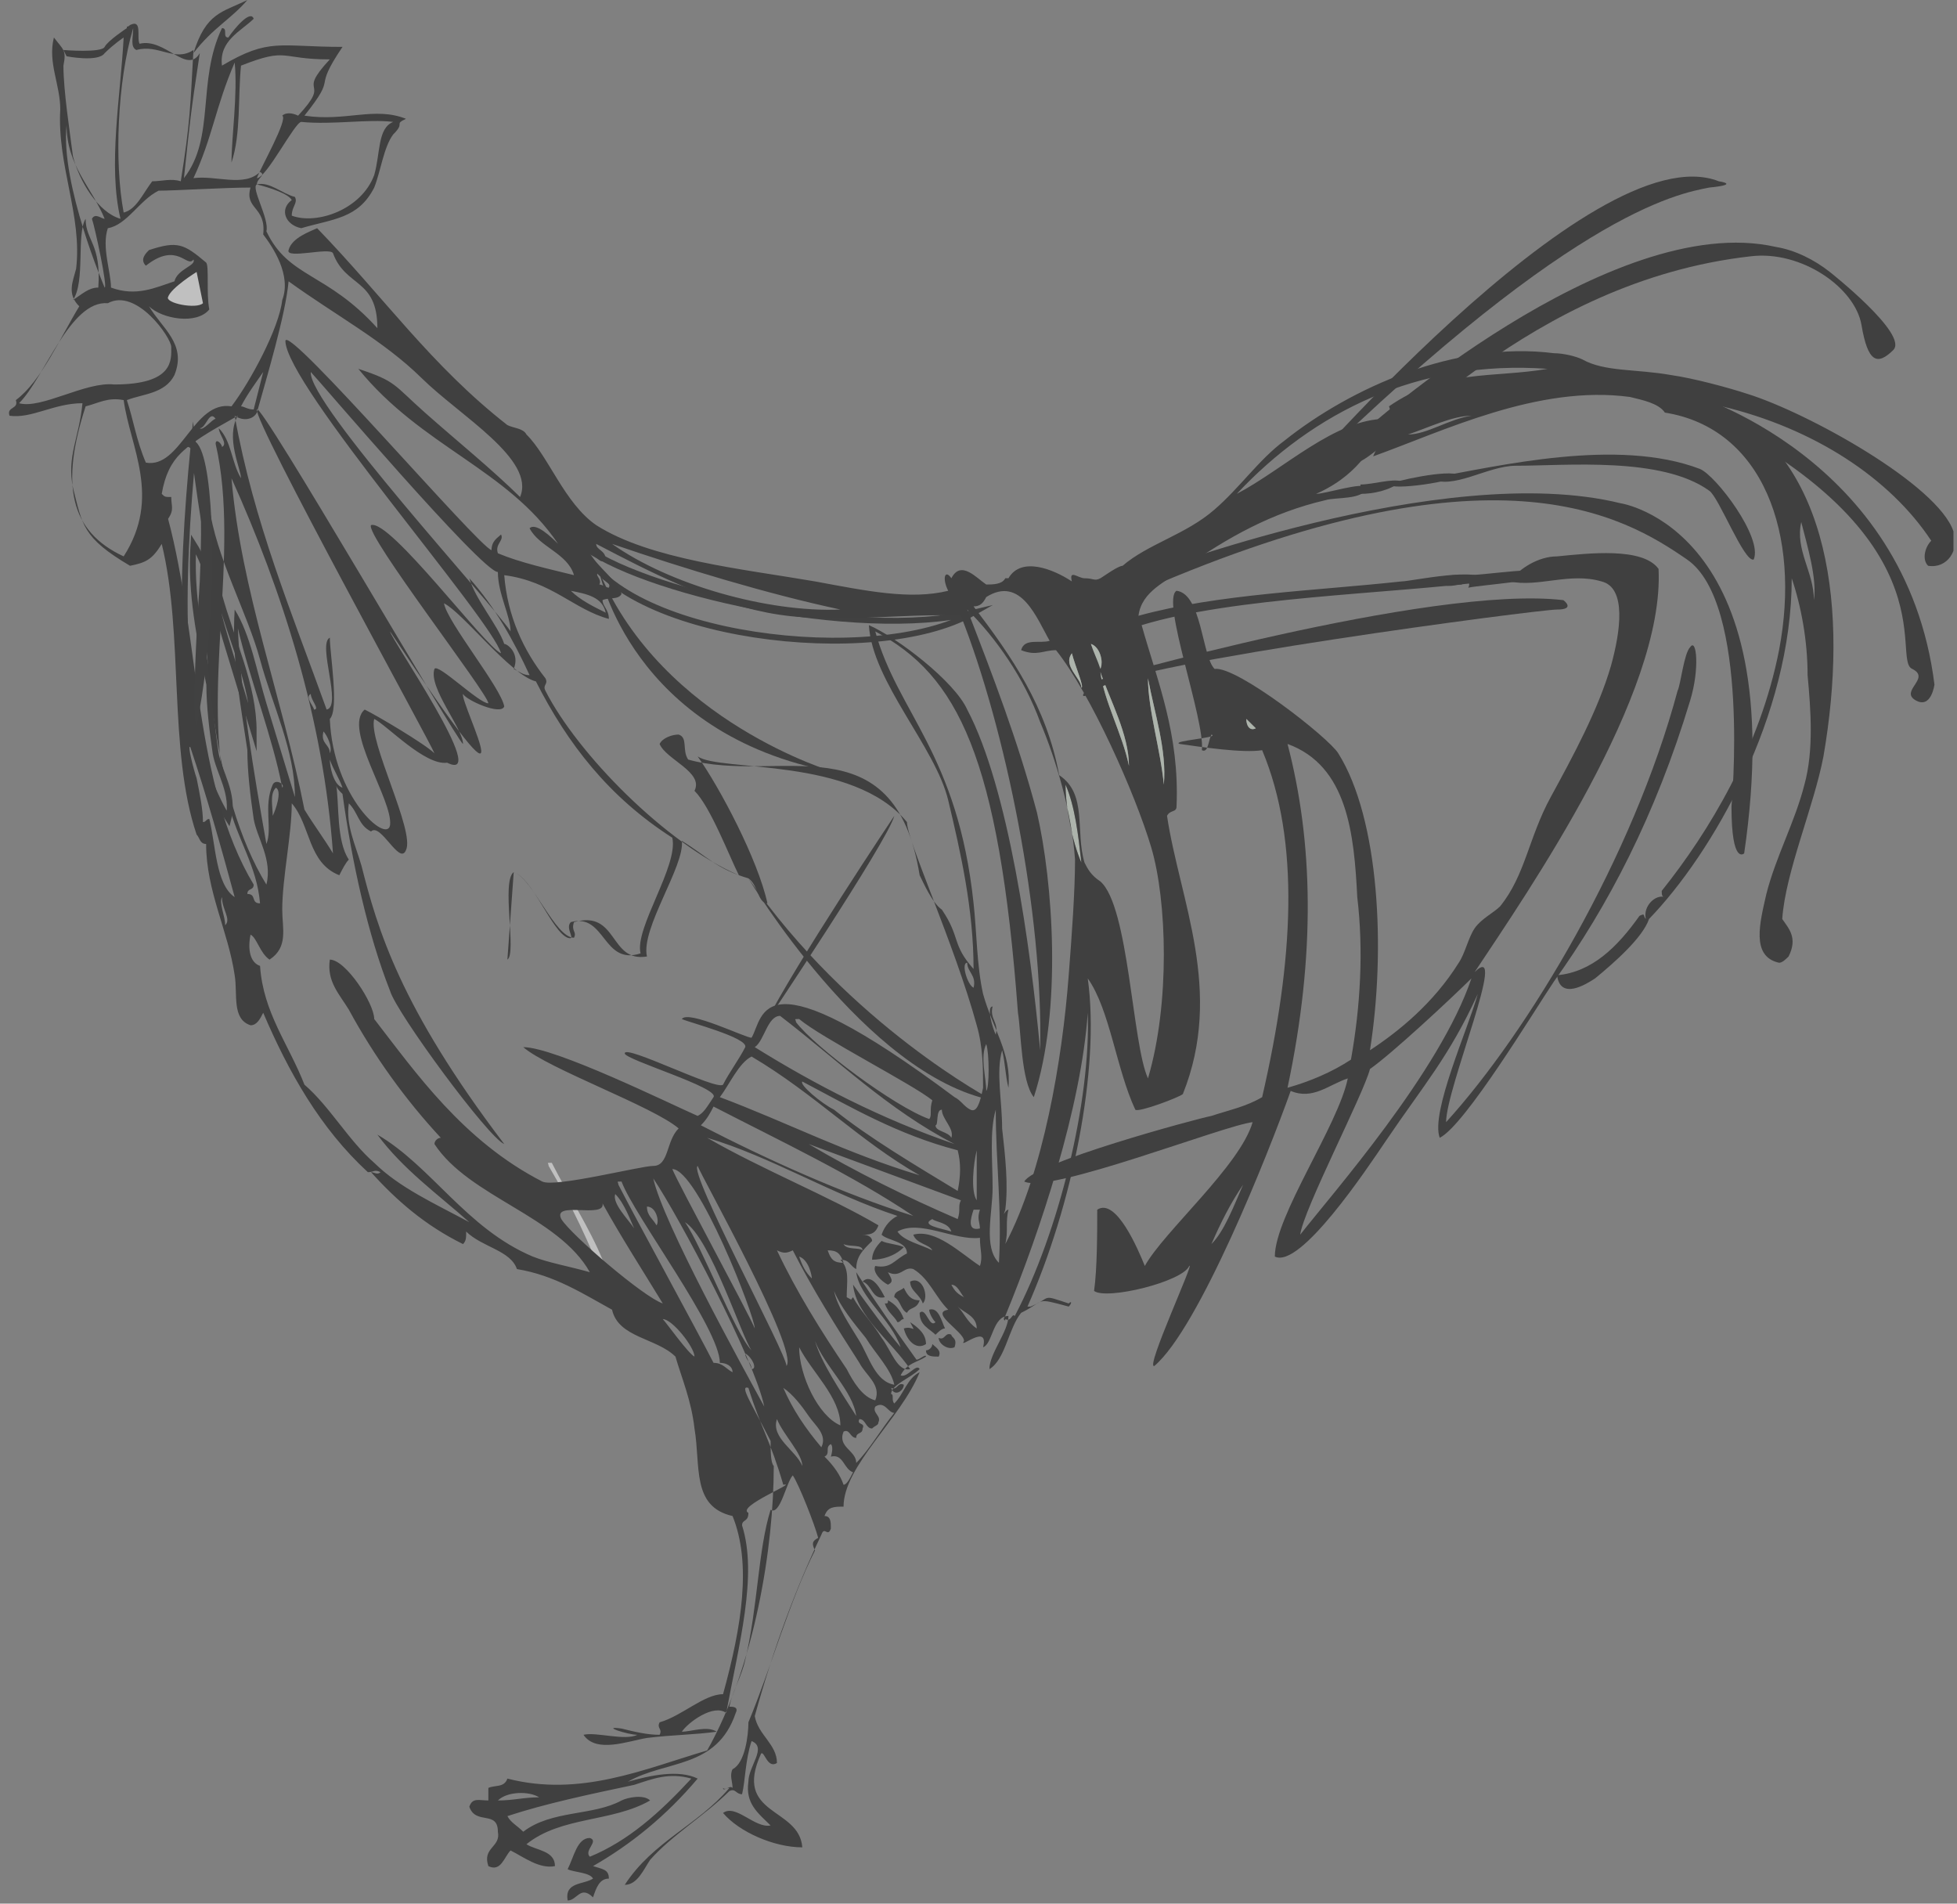 <svg width="73" height="71" viewBox="0 0 73 71" fill="none" xmlns="http://www.w3.org/2000/svg">
<rect x="0" y="0" width="73" height="71" fill="#808080" stroke="none"/>
<g opacity="0.5" clip-path="url(#clip0_508_2105)">
<path fill-rule="evenodd" clip-rule="evenodd" d="M9.227 0C8.28 0.466 7.689 0.466 7.216 1.982C7.926 1.049 8.635 0.7 9.227 0Z" fill="black"/>
<path fill-rule="evenodd" clip-rule="evenodd" d="M53.35 17.837C54.178 18.304 55.479 17.371 56.544 17.371C58.437 17.371 61.986 17.021 63.76 18.304C64.115 18.537 65.061 20.985 65.416 20.869C65.771 20.053 63.996 17.721 63.405 17.488C60.329 16.322 55.953 17.371 53.35 17.837Z" fill="black"/>
<path fill-rule="evenodd" clip-rule="evenodd" d="M51.812 18.071C51.931 18.304 54.297 17.954 54.415 17.721C54.06 17.488 51.931 17.954 51.812 18.071Z" fill="black"/>
<path fill-rule="evenodd" clip-rule="evenodd" d="M52.285 17.954C51.931 17.837 51.221 18.071 50.748 18.071C50.748 18.187 50.748 18.304 50.748 18.42C51.221 18.42 51.812 18.304 52.285 17.954Z" fill="black"/>
<path fill-rule="evenodd" clip-rule="evenodd" d="M63.05 26.115C61.749 30.428 59.974 33.809 57.964 36.608C57.254 37.657 54.651 41.97 53.705 42.437C53.35 41.504 54.77 38.356 55.124 37.074C54.06 39.406 53.114 40.455 51.694 42.553C50.984 43.603 48.5 47.333 47.554 46.867C47.554 45.351 49.92 41.97 50.275 40.222C49.565 40.455 48.973 41.038 48.145 40.688C47.317 43.02 44.715 49.548 43.059 50.947C42.704 51.064 44.596 46.983 44.36 47.217C44.123 47.8 41.284 48.499 40.811 48.149C40.929 47.333 40.929 45.934 40.929 45.118C41.639 44.652 42.467 46.634 42.704 47.217C43.413 45.934 46.252 43.486 46.726 41.854C45.661 41.97 39.155 44.535 38.209 44.069C38.563 43.369 44.596 41.737 45.188 41.621C45.898 41.388 46.489 41.271 47.081 40.921C48.264 35.791 48.5 31.361 47.081 27.98C46.371 28.097 44.833 27.864 44.005 27.747C43.65 27.631 45.543 27.514 45.188 27.397C45.07 27.631 45.07 28.097 44.833 27.98C44.951 26.814 43.295 22.384 43.887 22.034C44.833 22.151 44.833 24.483 45.306 24.949C46.134 24.832 49.565 27.514 49.92 28.097C51.457 30.545 51.694 35.442 51.102 39.172C52.167 38.473 53.468 37.424 54.415 35.908C54.651 35.558 54.77 34.975 55.006 34.626C55.243 34.276 55.716 34.043 55.953 33.809C56.899 32.644 57.017 31.245 57.845 29.729C58.673 28.213 59.62 26.465 60.093 24.832C60.448 23.55 60.684 21.918 59.738 21.685C58.555 21.335 57.372 21.918 56.307 21.685C56.662 21.218 57.372 20.752 58.082 20.752C59.265 20.635 61.276 20.402 61.867 21.218C62.104 25.882 57.017 33.227 55.006 36.258C56.307 34.975 53.942 40.571 53.942 41.854C57.017 38.473 60.921 31.944 62.577 25.765C62.695 25.532 62.813 24.366 63.05 24.133C63.287 23.783 63.405 24.949 63.05 26.115ZM46.489 26.814C46.489 27.048 46.607 27.281 46.844 27.164C46.726 27.048 46.607 26.931 46.489 26.814ZM48.027 27.747C48.973 31.361 49.092 35.558 48.027 40.571C48.855 40.338 49.683 39.989 50.393 39.522C50.748 37.54 50.866 35.442 50.629 33.46C50.511 31.128 50.275 28.563 48.027 27.747ZM54.888 36.491C54.06 37.307 51.931 39.289 51.102 39.872C50.866 40.805 48.618 45.118 48.5 46.051C49.683 44.535 53.705 39.989 54.888 36.491ZM46.371 44.185C45.898 44.885 45.543 45.584 45.188 46.401C45.661 45.934 46.016 45.002 46.371 44.185Z" fill="black"/>
<path fill-rule="evenodd" clip-rule="evenodd" d="M57.964 21.335C57.609 21.102 55.361 21.452 54.77 21.452C54.651 21.685 54.888 21.685 54.77 21.918C55.361 21.801 57.49 21.685 57.964 21.335Z" fill="black"/>
<path fill-rule="evenodd" clip-rule="evenodd" d="M54.533 21.451C54.178 21.451 53.942 21.451 53.705 21.568C53.705 21.685 53.823 21.685 53.823 21.801C54.06 21.918 54.297 21.801 54.533 21.801C54.533 21.801 54.533 21.685 54.533 21.451Z" fill="black"/>
<path fill-rule="evenodd" clip-rule="evenodd" d="M67.9 25.765C67.545 25.765 67.9 26.232 67.782 26.465C67.9 26.348 67.9 25.998 67.9 25.765Z" fill="white"/>
<path fill-rule="evenodd" clip-rule="evenodd" d="M42.586 21.685C42.467 21.801 42.112 21.918 42.112 22.151C42.349 22.035 42.586 21.918 42.586 21.685Z" fill="#D9E8D7"/>
<path d="M21.648 20.286C23.067 23.783 32.649 24.949 36.316 22.851C31.939 23.9 23.777 22.035 21.648 20.286Z" stroke="#010202" stroke-width="0.219" stroke-miterlimit="10"/>
<path fill-rule="evenodd" clip-rule="evenodd" d="M46.489 26.814C46.489 27.048 46.607 27.281 46.844 27.164C46.726 27.048 46.607 26.931 46.489 26.814Z" fill="#D9E8D7"/>
<path d="M7.216 16.672C6.743 21.568 6.506 27.397 8.517 30.545C8.754 29.613 8.162 28.796 8.044 28.097C7.926 27.281 7.807 26.348 7.807 25.532C7.452 23.783 7.098 22.151 7.216 20.286C7.807 21.218 8.044 22.617 8.399 23.783C8.754 24.949 9.109 26.115 9.463 27.281C9.463 25.532 8.635 23.9 8.162 22.151C7.689 20.286 7.452 18.42 7.216 16.672Z" stroke="#010202" stroke-width="0.219" stroke-miterlimit="10"/>
<path fill-rule="evenodd" clip-rule="evenodd" d="M39.746 29.263C39.746 30.079 39.983 31.361 40.338 32.177C40.22 31.128 40.101 30.079 39.746 29.263Z" fill="#D9E8D7"/>
<path fill-rule="evenodd" clip-rule="evenodd" d="M33.714 46.517C33.477 46.401 33.122 46.401 32.885 46.284C32.649 46.517 32.531 46.75 32.531 46.984C32.885 46.984 33.359 46.867 33.714 46.517Z" fill="black"/>
<path fill-rule="evenodd" clip-rule="evenodd" d="M20.583 43.369C20.346 43.369 20.465 43.369 20.465 43.486C21.293 44.885 22.003 46.401 22.594 47.916C22.712 48.033 23.067 47.916 23.067 48.149C23.067 47.683 22.712 47.333 22.476 46.984C22.003 45.818 21.174 44.535 20.583 43.369Z" fill="white"/>
<path fill-rule="evenodd" clip-rule="evenodd" d="M33.95 47.8C33.95 48.149 34.305 48.266 34.423 48.616C34.66 48.383 34.423 47.566 33.95 47.8Z" fill="black"/>
<path fill-rule="evenodd" clip-rule="evenodd" d="M33.004 48.383C32.885 48.15 32.531 47.45 32.176 47.8C32.531 47.916 32.531 48.499 33.004 48.383Z" fill="black"/>
<path fill-rule="evenodd" clip-rule="evenodd" d="M33.714 48.033C33.595 48.149 33.359 48.149 33.359 48.383C33.595 48.499 33.595 48.849 33.832 48.965C33.95 48.732 34.187 48.849 34.305 48.499C33.95 48.499 33.832 48.266 33.714 48.033Z" fill="black"/>
<path fill-rule="evenodd" clip-rule="evenodd" d="M34.896 49.315C34.66 49.548 34.541 48.732 34.305 48.965C34.305 49.432 34.66 49.548 34.896 49.782C35.015 49.665 35.133 49.548 35.251 49.548C35.133 49.315 35.015 48.732 34.66 48.849C34.66 48.965 34.778 49.199 34.896 49.315Z" fill="black"/>
<path fill-rule="evenodd" clip-rule="evenodd" d="M33.122 48.499C33.122 48.616 33.122 48.616 33.004 48.616C33.122 48.965 33.359 49.082 33.477 49.315C33.595 49.315 33.595 49.199 33.714 49.199C33.595 48.849 33.359 48.616 33.122 48.499Z" fill="black"/>
<path fill-rule="evenodd" clip-rule="evenodd" d="M33.714 49.548C33.832 50.015 34.187 50.365 34.541 50.131C34.541 49.782 34.305 49.548 33.95 49.315C34.187 49.782 34.068 49.432 33.714 49.548Z" fill="black"/>
<path fill-rule="evenodd" clip-rule="evenodd" d="M35.488 49.782C35.251 49.665 35.251 50.015 35.015 49.898C35.015 50.131 35.37 50.364 35.606 50.248C35.724 49.898 35.488 49.898 35.488 49.782Z" fill="black"/>
<path fill-rule="evenodd" clip-rule="evenodd" d="M34.778 50.131C34.778 50.248 34.66 50.365 34.541 50.365C34.541 50.598 34.778 50.598 35.015 50.598C35.133 50.365 34.896 50.248 34.778 50.131Z" fill="black"/>
<path fill-rule="evenodd" clip-rule="evenodd" d="M3.904 1.982C3.667 2.332 2.484 2.099 2.484 2.099L2.366 1.865C2.366 1.865 3.785 1.982 3.904 1.749C4.022 1.516 4.732 1.049 4.732 1.049C4.732 0.933 4.732 1.049 4.85 0.933C5.323 0.7 5.087 1.399 5.205 1.632C6.151 1.399 6.979 2.798 7.452 1.982C7.098 4.314 7.098 4.43 6.861 6.645C8.044 5.13 7.334 3.031 8.28 1.049C8.517 1.049 8.28 1.399 8.517 1.399C8.754 1.049 9.345 0.35 9.463 0.7C8.99 1.166 8.162 1.516 8.28 2.448C10.055 1.399 10.41 1.749 12.776 1.749C11.593 3.498 12.657 2.681 11.356 4.314C12.894 4.547 13.959 3.964 15.142 4.43C14.668 4.663 15.142 4.547 14.668 5.013C14.313 5.479 14.195 6.412 13.959 6.995C13.367 8.161 12.421 8.161 11.238 8.511C10.646 8.394 10.41 7.811 10.883 7.461C10.765 7.228 10.055 6.995 9.582 6.878C9.345 6.995 10.055 8.161 9.937 8.627C10.765 10.376 12.184 10.143 14.077 12.241C14.077 10.376 12.894 10.726 12.421 9.443C12.303 9.21 10.646 9.677 10.765 9.327C10.883 8.86 11.593 8.627 11.829 8.511C14.313 11.075 16.088 13.64 18.927 15.855C19.163 15.972 19.518 15.972 19.637 16.205C20.465 17.021 21.056 18.77 22.239 19.586C24.25 20.869 27.68 21.218 30.401 21.685C32.294 22.035 33.95 22.384 35.37 22.035C35.133 21.568 35.251 21.218 35.488 21.568C35.843 20.869 36.434 21.568 36.789 21.801C37.026 21.801 37.381 21.801 37.499 21.568H37.617C38.09 20.752 39.273 21.218 39.983 21.685C39.865 21.218 40.22 21.568 40.456 21.568C40.811 21.568 40.811 21.685 41.048 21.568L41.403 21.335C41.403 21.335 41.757 21.102 41.876 21.102C42.822 20.286 44.242 19.936 45.306 19.003C46.252 18.187 46.962 17.138 47.909 16.438C50.393 14.457 54.296 12.708 57.964 13.174C58.318 13.174 58.792 13.291 59.028 13.407C59.856 13.874 61.039 13.757 62.34 13.99C63.168 14.107 64.47 14.457 65.179 14.69C67.427 15.389 72.277 18.071 72.868 19.819C73.105 20.519 72.632 21.218 71.922 21.102C71.686 20.869 71.804 20.402 72.04 20.169C70.503 17.837 67.663 15.972 64.233 15.156C68.255 17.255 68.965 22.734 68.018 28.213C67.663 30.079 66.599 32.527 66.481 34.276C66.717 34.626 67.072 34.975 66.717 35.675C66.599 35.791 66.481 35.908 66.362 35.908C65.298 35.675 65.653 34.392 65.889 33.343C66.244 31.944 66.954 30.662 67.309 29.263C67.663 27.98 67.545 26.465 67.427 25.182C67.427 23.9 67.19 22.617 66.835 21.568C66.835 26.698 63.878 31.828 61.512 34.276C61.276 34.975 60.211 35.908 59.501 36.491C59.146 36.724 58.2 37.307 58.082 36.374C59.383 36.258 60.329 35.325 61.157 34.159C61.394 34.043 61.276 34.159 61.394 34.276C61.276 33.809 61.749 33.343 62.104 33.46C61.986 33.46 61.986 33.343 61.986 33.227C63.76 31.012 65.653 27.864 66.362 24.25C67.19 19.936 65.771 15.972 62.104 15.389C61.867 15.039 61.276 14.923 60.803 14.806C57.372 14.34 53.823 16.089 51.221 17.021C51.457 16.438 52.049 15.739 51.812 15.156C53.823 13.757 55.716 14.107 57.727 13.757C52.877 13.407 48.973 15.389 46.134 18.42C47.909 17.488 49.801 15.622 51.694 15.622C51.102 17.138 50.156 17.954 49.092 18.42C49.446 18.42 50.866 17.954 50.984 18.187C50.866 18.654 49.801 18.537 49.446 18.654C47.435 19.12 45.779 20.053 44.123 21.218C43.532 21.685 42.585 22.035 42.467 22.967C45.425 22.151 49.092 22.035 52.285 21.685C52.64 21.685 55.243 21.102 55.479 21.685C51.812 22.151 46.016 22.268 42.585 23.317C43.177 25.415 44.005 27.397 43.887 30.079C43.887 30.312 43.65 30.195 43.532 30.429C44.005 33.576 45.661 36.957 44.123 40.805C44.005 40.921 42.467 41.504 42.349 41.388C41.639 39.872 41.403 37.657 40.575 36.491C41.048 39.872 39.983 45.002 38.327 48.732C38.445 48.732 38.445 48.732 38.445 48.732C39.273 48.383 38.8 48.266 39.865 48.616C39.983 48.499 39.983 48.616 39.865 48.732C38.563 48.383 39.037 48.499 38.09 48.965C37.617 49.548 37.499 50.714 36.907 51.064C36.907 50.481 37.617 49.665 37.617 49.082C37.026 49.082 37.026 50.131 36.671 50.248C36.907 49.315 35.724 50.364 35.961 50.015C35.961 49.665 34.66 48.965 35.37 48.849C34.896 48.383 34.66 47.683 34.068 47.333C33.714 47.217 33.595 47.683 33.122 47.45C33.24 47.683 33.359 47.8 33.122 47.916C32.885 47.8 32.531 47.45 32.649 47.217C33.24 47.333 33.359 46.984 33.832 46.75C33.832 46.284 33.122 46.284 32.885 46.051C33.004 45.701 33.24 45.468 33.477 45.351C30.993 44.535 28.745 43.136 26.379 42.437C28.39 43.603 30.993 44.652 32.767 45.701C32.649 46.051 32.412 46.051 32.176 46.051C32.412 46.051 32.531 46.167 32.531 46.284C32.176 46.634 31.939 46.867 31.939 47.333C31.703 47.217 31.703 46.984 31.348 46.984C31.703 47.333 31.584 47.8 31.584 48.383C31.821 48.499 31.703 48.499 31.821 48.383C32.057 48.849 32.531 49.315 32.885 49.898C33.24 50.364 33.477 51.181 33.95 51.064C33.24 50.015 31.939 49.082 31.821 47.916C32.412 48.732 33.004 49.548 33.595 50.248C33.24 49.199 32.057 48.383 31.939 47.45C32.767 48.732 33.359 49.548 34.187 50.714C34.305 50.714 34.541 50.481 34.541 50.598C34.187 50.831 33.832 50.831 33.595 51.297C33.832 51.414 34.187 50.831 34.305 51.064C33.95 51.414 33.24 51.647 33.24 51.997C33.359 51.997 33.24 52.23 33.359 52.346C33.714 51.997 33.832 51.414 34.305 51.181C33.595 52.929 31.466 54.678 31.466 56.194C31.111 56.194 30.874 56.194 30.756 56.544C30.993 56.544 30.993 56.777 30.993 57.01C30.874 57.36 30.756 56.893 30.638 57.243C29.692 59.225 28.863 61.44 28.154 64.005C28.272 64.704 28.982 65.054 28.982 65.754C28.627 65.987 28.509 65.287 28.39 65.404C27.326 67.736 29.81 67.386 29.928 68.901C28.863 68.901 27.562 68.319 26.971 67.619C27.444 67.269 28.154 68.202 28.745 68.085C28.272 67.619 27.799 67.269 27.917 66.453C27.917 65.87 28.627 65.171 28.035 64.938C27.799 65.637 27.799 66.453 27.68 66.92C27.444 66.92 27.444 66.686 27.207 66.803C26.261 67.736 25.078 68.435 24.25 69.368C24.014 69.718 23.777 70.3 23.304 70.3C24.368 68.668 26.024 68.085 27.207 66.686C27.089 66.686 26.971 66.803 26.971 66.686C27.089 66.803 27.207 66.57 27.326 66.686C27.326 66.453 27.207 66.22 27.326 65.987C27.799 65.754 27.917 64.704 27.917 64.238C28.745 62.256 29.455 59.691 30.401 57.826C30.283 57.593 30.283 57.476 30.52 57.36C30.401 56.893 29.81 55.378 29.573 55.028C29.337 55.261 29.1 56.544 28.745 56.31C28.272 57.826 28.272 59.925 27.799 61.906C27.68 62.489 27.326 63.072 27.207 63.655C27.326 63.655 27.562 63.655 27.444 63.888C26.734 65.987 24.841 65.637 23.422 66.453C24.25 66.22 25.315 65.987 26.024 66.337C24.841 67.736 23.54 68.785 22.121 69.601C22.476 69.718 22.712 69.718 22.712 70.067C22.357 70.067 22.239 70.417 22.121 70.767C21.648 70.3 21.529 70.883 21.174 70.883C21.056 70.184 21.766 70.3 22.121 70.067C22.003 69.834 21.411 69.834 21.174 69.718C21.411 69.251 21.529 68.552 22.003 68.552C22.357 68.668 21.766 69.018 22.003 69.251C23.422 68.668 24.605 67.619 25.788 66.337C24.96 66.103 24.368 66.337 23.659 66.57C22.003 66.92 20.346 67.269 18.927 67.736C19.045 67.969 19.282 68.085 19.518 68.319C20.583 67.502 22.121 67.736 23.185 67.153C23.422 67.036 24.014 66.92 24.25 67.153C22.831 67.969 20.938 67.736 19.637 68.785C19.991 69.018 20.701 69.018 20.701 69.601C20.11 69.718 19.518 69.251 19.045 69.018C18.809 69.251 18.69 69.834 18.217 69.601C17.98 68.901 18.69 68.901 18.572 68.319C18.572 67.502 17.744 68.085 17.507 67.386C17.626 67.036 17.862 67.153 18.217 67.153C18.217 67.036 18.217 66.92 18.217 66.686C18.454 66.57 18.809 66.686 18.927 66.337C21.648 67.036 24.014 65.987 26.379 65.287C28.154 62.14 28.863 57.709 28.863 54.678C28.745 54.562 28.745 54.095 28.745 53.745C28.035 52.346 27.562 51.647 27.917 51.764C28.39 53.279 28.745 53.745 29.218 55.378C29.81 55.261 27.444 56.194 27.917 56.427C27.917 56.777 27.68 56.66 27.68 56.893C28.272 58.759 27.562 61.324 27.089 63.888C26.616 63.539 25.67 64.238 25.433 64.588C25.788 64.588 26.379 64.355 26.734 64.588C25.906 64.704 25.078 64.704 24.132 64.821C23.422 64.938 22.239 65.404 21.766 64.704C22.239 64.588 23.304 64.938 23.777 64.704C23.422 64.704 22.357 64.355 23.185 64.471C23.659 64.588 24.132 64.704 24.605 64.704C24.723 64.471 24.487 64.471 24.605 64.238C25.433 64.005 26.261 63.189 26.971 63.189C27.68 60.624 28.035 58.292 27.326 56.544C25.788 56.194 26.143 54.678 25.906 53.279C25.788 52.23 25.433 51.414 25.196 50.598C24.487 49.898 23.067 49.898 22.831 48.849C21.766 48.266 20.701 47.566 19.282 47.333C19.045 46.634 17.98 46.517 17.389 45.934C17.389 46.167 17.389 46.284 17.271 46.401C15.851 45.701 14.787 44.769 13.84 43.719C13.959 43.719 14.077 43.836 14.195 43.719C13.959 43.603 13.959 43.719 13.722 43.719C11.948 42.087 10.765 39.989 9.818 37.773C9.7 38.007 9.582 38.24 9.345 38.24C8.635 38.007 8.872 37.074 8.754 36.374C8.517 34.742 7.689 33.227 7.689 31.478C7.452 31.478 7.452 31.245 7.334 31.128C6.27 27.98 6.861 23.667 6.033 20.286C5.678 20.869 5.441 20.985 4.85 21.102C3.076 20.053 3.076 19.586 2.721 18.187C2.484 17.021 2.957 16.322 3.076 15.039C2.011 15.039 1.183 15.622 0.355 15.506C0.237 15.156 0.71 15.273 0.591 14.923C1.538 14.223 2.248 12.591 2.957 11.425C2.484 10.959 2.721 10.493 2.839 10.026C3.076 8.044 2.129 6.179 2.248 4.08C2.248 3.148 1.774 2.332 2.011 1.399C2.366 1.865 2.484 1.865 2.366 2.448C2.366 3.381 2.602 4.897 2.721 5.829C2.957 6.762 3.667 7.928 4.495 8.161C4.022 6.179 4.495 3.614 4.613 1.399C4.613 1.399 4.259 1.632 3.904 1.982ZM40.575 37.773C40.338 41.271 38.8 45.934 37.499 49.082C37.381 49.199 37.499 49.315 37.499 49.199C37.735 49.315 37.735 48.965 37.854 49.082C39.51 45.934 40.693 41.038 40.575 37.773ZM14.668 4.547C13.722 4.43 12.421 4.663 11.238 4.547C11.001 4.547 9.937 6.645 9.582 6.645C9.7 6.296 10.765 4.43 10.528 4.314C10.646 4.197 10.883 4.197 11.12 4.314C12.421 2.915 11.001 3.614 12.303 2.215C10.41 2.215 10.765 1.749 8.99 2.448C8.872 3.614 8.99 5.013 8.635 6.062C8.635 5.13 8.872 3.498 8.754 2.332C8.044 3.964 7.926 5.13 7.216 6.645C8.044 6.529 9.109 6.995 9.7 6.412C9.937 6.529 9.582 6.645 9.582 6.878C10.055 6.762 10.528 7.228 11.001 7.345C11.12 7.578 10.883 7.695 10.883 8.044C11.829 8.394 13.485 7.811 13.959 6.529C14.195 5.713 14.077 4.78 14.668 4.547ZM7.216 1.865C6.506 2.332 5.915 1.632 5.087 1.865C4.85 1.749 4.968 1.399 4.968 1.049C4.377 3.031 4.259 6.062 4.613 7.928C5.087 7.811 5.323 7.228 5.678 6.762C6.033 6.762 6.388 6.645 6.743 6.762C7.098 4.547 7.098 3.964 7.216 1.865ZM54.888 15.506C54.178 15.506 53.232 15.972 52.522 16.205C53.232 16.205 54.06 15.622 54.888 15.506ZM67.19 19.47C66.954 20.519 67.663 21.335 67.663 22.384C67.782 21.568 67.427 20.402 67.19 19.47ZM4.14 10.726C5.087 11.075 5.796 10.726 6.506 10.493C6.624 10.026 7.334 9.91 7.216 9.677C6.979 10.026 6.624 8.977 5.441 9.91C5.205 9.677 5.441 9.443 5.56 9.327C6.624 8.977 6.861 9.094 7.689 9.793C7.807 9.91 7.689 10.959 7.807 11.542C7.334 12.125 6.033 11.892 5.56 11.425C6.033 12.241 6.979 12.824 6.506 13.99C6.151 14.69 5.323 14.69 4.732 14.923C4.968 15.622 5.087 16.438 5.441 17.255C6.743 17.488 7.216 14.923 8.635 15.156C9.345 14.223 10.41 12.241 10.528 11.192C10.883 10.259 10.173 9.21 9.818 8.744C9.937 7.695 9.109 7.811 9.345 6.995C8.399 6.995 6.506 7.112 5.915 7.112C5.205 7.461 4.732 8.394 4.022 8.511C3.785 9.21 4.14 10.143 4.14 10.726ZM3.43 8.161C3.549 7.928 3.785 8.161 3.904 8.161C3.43 6.995 2.484 6.179 2.484 4.663C2.248 6.878 3.904 10.726 3.904 10.726C4.022 10.726 3.549 8.511 3.43 8.161ZM3.194 8.161C2.839 8.744 3.194 10.493 2.721 11.192C3.076 10.959 3.312 10.726 3.667 10.726C3.785 9.094 3.194 8.977 3.194 8.161ZM13.367 13.757C14.787 14.223 14.668 14.34 15.851 15.389C17.034 16.438 18.335 17.488 19.4 18.537C19.991 17.138 17.152 15.506 15.733 14.107C14.313 12.708 12.539 11.775 10.765 10.493C10.646 11.775 9.937 14.107 9.582 15.389C9.463 15.622 9.109 15.739 8.754 15.506C9.463 19.47 10.883 22.851 12.184 26.465C12.776 26.348 11.829 24.016 12.303 23.783C12.303 24.366 12.657 26.465 12.303 26.814C12.421 29.729 14.432 31.478 14.55 30.778C14.668 29.846 12.776 27.164 13.604 26.465C14.077 26.698 15.851 27.747 16.206 28.097C16.088 27.747 9.463 15.739 9.582 15.273C9.7 14.923 17.034 27.631 17.271 27.747C17.271 27.164 15.97 25.649 16.206 24.949C16.324 24.716 17.862 26.232 18.217 26.232C18.217 25.882 13.604 19.936 13.84 19.586C14.55 19.353 18.099 24.133 18.69 24.366C18.335 23.084 10.646 14.34 10.646 12.708C10.765 12.125 17.862 20.402 18.335 20.519C18.335 20.169 18.572 20.053 18.69 19.936C18.809 20.169 18.454 20.286 18.572 20.636C19.4 20.985 20.465 21.218 21.411 21.452C21.174 20.636 20.11 20.402 19.755 19.703C19.991 19.47 20.583 20.052 20.82 20.286C18.927 17.488 15.733 16.672 13.367 13.757ZM4.022 11.309C2.602 11.192 1.656 14.107 0.71 15.039C1.538 15.273 3.194 14.223 4.259 14.34C6.506 14.34 6.388 13.407 6.388 12.941C6.388 12.591 5.087 10.726 4.022 11.309ZM42.585 21.685C42.467 21.801 42.112 21.918 42.112 22.151C42.349 22.035 42.585 21.918 42.585 21.685ZM9.818 13.874C9.582 14.223 9.227 14.69 8.99 15.156C9.109 15.156 9.227 15.273 9.463 15.273C9.582 14.806 9.7 14.34 9.818 13.874ZM36.316 22.617C37.735 24.483 39.037 26.348 39.51 28.913C40.575 29.613 40.101 31.012 40.456 32.177C40.575 32.41 40.693 32.644 41.048 32.877C42.112 33.809 42.231 38.939 42.822 40.222C43.65 37.424 43.532 33.576 42.94 31.594C42.349 29.613 40.693 25.882 39.392 24.25C38.918 24.25 38.682 24.483 38.09 24.25C38.209 23.783 38.8 24.016 39.155 23.9C38.682 23.084 38.09 21.452 36.789 22.268C36.671 22.501 36.553 22.617 36.316 22.617ZM8.872 15.506C8.28 15.855 7.334 16.322 6.743 16.905C6.388 17.255 6.151 17.721 6.033 18.42C6.151 18.537 6.151 18.537 6.388 18.537C6.388 18.887 6.506 19.003 6.27 19.353C7.452 23.783 7.216 29.263 9.463 32.993C9.463 33.227 9.227 33.11 9.227 33.343C9.582 33.343 9.345 33.693 9.7 33.693C9.582 32.294 8.872 31.361 8.517 29.962C7.452 25.882 8.99 20.636 8.044 16.555C8.044 16.322 8.28 16.555 8.28 16.672C8.517 16.555 8.162 16.205 8.162 15.972C8.635 16.438 8.635 17.255 8.99 17.837C8.99 17.488 8.399 16.322 8.872 15.506ZM8.044 15.622C7.807 15.273 7.689 15.972 7.452 15.972C7.571 16.089 7.926 15.622 8.044 15.622ZM3.194 15.156C2.248 18.071 2.602 19.819 4.613 20.752C6.033 18.537 4.85 16.672 4.613 14.923C4.022 14.806 3.667 15.039 3.194 15.156ZM37.617 40.571C37.499 40.105 37.499 39.639 37.381 39.172C37.144 39.989 37.381 41.038 37.381 42.087C37.499 43.136 37.617 44.186 37.499 45.118C37.381 45.468 37.499 45.118 37.617 45.118C37.499 45.585 37.617 45.934 37.499 46.401C38.918 43.719 39.628 39.522 39.865 36.374C39.983 34.859 40.101 33.227 40.101 32.061C39.983 30.312 39.392 28.33 38.8 26.931C38.209 25.299 37.144 23.783 36.079 22.734C37.026 25.182 37.972 27.631 38.682 30.312C39.273 32.877 39.628 37.657 38.563 40.921C38.09 40.338 38.09 38.473 37.972 37.773C37.262 28.213 35.724 25.182 32.649 23.55C33.477 26.581 35.724 28.097 36.316 33.693C36.434 34.742 36.434 36.025 36.671 37.074C37.026 38.356 37.735 39.289 37.617 40.571ZM37.026 37.54C36.789 37.54 37.026 38.356 37.144 38.59C37.262 38.123 36.907 38.007 37.026 37.54ZM40.693 24.016C40.811 24.366 40.929 24.599 41.048 24.832C41.166 24.716 41.048 24.133 40.693 24.016ZM36.079 35.908C35.843 35.908 36.079 36.724 36.316 36.841C36.434 36.374 36.079 36.258 36.079 35.908ZM27.562 32.644C27.207 31.944 26.498 30.079 25.906 29.496C26.261 28.796 24.841 28.33 24.605 27.747C24.723 27.514 25.078 27.397 25.315 27.397C25.67 27.514 25.433 27.98 25.67 28.33C28.982 29.263 33.359 26.814 34.305 32.644C34.423 32.877 34.778 33.693 35.133 33.926C35.843 34.975 35.488 35.209 36.316 36.141C36.316 33.926 35.843 31.828 35.37 29.846C34.896 27.864 32.531 25.415 32.412 23.317C33.477 23.783 35.606 25.415 36.079 26.465C37.617 29.379 38.445 35.325 38.8 39.172C38.918 34.043 37.499 27.164 35.843 22.967C33.595 22.851 30.993 23.317 28.627 22.851C26.261 22.384 24.25 21.335 22.239 20.286C22.239 20.519 22.594 20.519 22.594 20.869C22.357 21.102 22.239 20.636 22.003 20.636C22.357 21.218 22.949 21.568 23.185 22.151C23.067 22.384 22.712 22.268 22.476 22.384C22.476 22.617 22.712 22.734 22.712 23.084C21.411 22.734 20.583 21.685 18.809 21.452C18.927 22.967 19.518 24.25 20.346 25.299C20.465 25.532 20.228 25.532 20.346 25.765C21.529 28.097 24.841 31.478 27.562 32.644ZM18.572 21.335C17.98 21.335 11.829 14.107 11.593 13.874C11.474 15.039 18.454 22.617 19.045 23.55C19.045 22.967 18.572 22.151 18.572 21.335ZM39.983 24.366C39.628 24.832 40.338 25.299 40.338 25.649C40.456 25.649 40.101 24.832 39.983 24.366ZM22.831 20.286C24.96 21.801 28.627 22.851 31.348 22.734C28.627 22.151 25.551 21.218 22.831 20.286ZM42.822 25.299C42.822 26.465 43.295 27.98 43.413 29.263C43.532 27.98 43.059 26.581 42.822 25.299ZM41.048 25.066C41.166 26.115 41.876 27.397 42.112 28.563C42.112 27.397 41.403 26.115 41.048 25.066ZM8.635 17.837C8.99 22.035 10.528 25.998 11.356 30.195C11.711 30.778 12.066 31.245 12.421 31.828C12.066 26.814 10.528 22.035 8.635 17.837ZM22.357 21.335C22.121 21.452 22.476 21.568 22.357 21.801C22.476 21.801 22.594 21.918 22.712 21.918C22.831 21.685 22.357 21.685 22.357 21.335ZM21.293 22.035C21.648 22.384 22.121 22.617 22.594 22.851C22.476 22.268 21.884 22.151 21.293 22.035ZM7.807 18.887C7.334 23.783 7.926 29.729 9.937 32.993C10.173 32.061 9.582 31.245 9.463 30.545C9.345 29.729 9.227 28.796 9.227 27.98C8.99 26.348 8.635 24.599 8.754 22.734C9.345 23.667 9.582 25.066 9.937 26.232C10.291 27.397 10.646 28.563 11.001 29.729C11.001 27.98 10.173 26.348 9.7 24.599C9.227 22.851 8.044 20.752 7.807 18.887ZM19.163 24.949C19.4 25.066 19.518 25.182 19.755 25.182C19.163 23.9 18.454 22.617 17.507 21.568C17.744 22.384 18.572 23.317 18.809 24.016C18.927 24.016 19.4 24.366 19.163 24.949ZM39.746 29.263C39.746 30.079 39.983 31.361 40.338 32.177C40.22 31.128 40.101 30.079 39.746 29.263ZM18.927 35.791C19.282 35.558 18.69 32.877 19.163 32.527C19.873 32.76 20.583 34.742 21.174 34.975C21.529 35.092 21.056 34.626 21.293 34.392C22.594 34.043 22.476 36.025 23.895 35.558C23.659 34.626 25.315 32.294 25.078 31.245C22.712 29.729 21.174 27.747 19.991 25.415C19.045 25.182 17.271 22.851 16.561 22.501C16.679 23.2 18.69 25.649 18.809 26.348C18.69 26.698 17.389 26.115 17.271 25.882C17.152 26.232 20.11 31.944 14.55 23.55C14.55 23.783 18.335 29.263 16.679 28.447C15.851 28.563 14.432 27.048 13.959 26.814C13.722 27.631 15.496 31.012 15.142 31.711C14.905 32.294 14.195 30.662 13.84 31.012C13.367 30.778 13.367 30.312 13.012 29.962C12.894 30.778 13.249 31.478 13.485 32.294C14.077 34.626 14.905 37.54 18.809 42.67C18.217 42.437 14.787 37.773 14.55 36.957C13.722 34.859 13.13 32.177 12.776 29.613C12.657 29.496 12.539 29.379 12.539 29.263C12.657 29.962 12.539 31.361 13.012 32.061C12.894 32.177 12.776 32.41 12.657 32.644C11.474 32.177 11.593 30.778 10.883 29.962C10.883 31.128 10.528 32.76 10.528 33.926C10.528 34.626 10.765 35.325 10.055 35.791C9.7 35.558 9.582 34.975 9.345 34.859C9.227 35.442 9.345 35.908 9.7 36.025C9.818 37.773 10.765 38.939 11.356 40.455C12.303 41.271 13.012 42.553 13.959 43.37C14.905 44.302 16.206 44.885 17.507 45.585C16.324 44.535 15.023 43.603 14.077 42.32C16.088 43.486 17.389 45.818 19.873 46.867C20.465 47.1 21.174 47.217 22.003 47.45C20.82 45.351 17.507 44.652 16.206 42.67C16.206 42.553 16.324 42.437 16.443 42.437C15.142 41.038 13.959 39.406 13.012 37.657C12.657 37.074 12.184 36.608 12.303 35.791C12.894 35.791 13.959 37.424 13.959 38.007C15.496 39.989 17.271 42.553 20.228 44.069C20.701 44.302 23.895 43.486 24.368 43.486C24.96 43.486 24.841 42.553 25.315 42.087C24.368 41.271 20.465 39.872 19.518 39.056C20.701 39.056 24.96 41.154 26.024 41.621C26.261 41.504 26.379 41.271 26.616 40.921C26.852 40.571 23.304 39.522 23.304 39.289C23.304 38.939 26.734 40.688 26.971 40.455C27.207 39.989 27.562 39.522 27.799 39.056C27.917 38.706 25.67 38.123 25.433 38.007C25.67 37.657 27.799 38.706 28.035 38.706C28.509 37.89 28.272 35.442 35.606 40.921C35.843 41.038 35.961 41.271 36.198 41.388C36.434 41.504 36.553 41.154 36.671 40.571C36.671 39.872 36.671 39.056 36.434 38.24C35.606 35.209 33.832 31.361 33.832 30.662C31.821 28.213 26.852 28.796 26.024 28.213C26.852 29.379 28.272 32.061 28.627 33.693C28.272 33.693 28.272 32.993 27.917 32.76C26.734 32.41 26.379 31.944 25.433 31.361C25.551 32.294 23.895 34.626 24.132 35.675C22.712 35.908 23.067 33.926 21.411 34.392C21.293 34.742 21.529 34.742 21.411 34.975C20.701 34.975 19.873 32.76 19.163 32.527M8.872 23.433C8.99 25.998 9.463 28.796 9.937 31.478C10.173 30.895 9.818 30.079 10.173 29.263C10.291 29.03 10.646 29.263 10.528 29.379C10.173 27.514 9.345 25.415 8.872 23.433ZM11.593 25.882C11.356 25.998 11.711 26.348 11.711 26.465C11.948 26.465 11.593 26.115 11.593 25.882ZM12.066 27.281C11.948 27.747 12.303 27.747 12.303 28.097C12.421 27.864 12.184 27.397 12.066 27.281ZM12.303 28.33C12.303 28.563 12.421 29.263 12.776 29.379C12.657 29.03 12.421 28.68 12.303 28.33ZM7.571 30.662C7.689 30.662 7.689 30.545 7.807 30.545C8.044 31.478 8.044 32.993 8.754 33.46C8.28 31.711 7.689 29.613 7.098 27.864C6.979 27.747 7.216 28.68 7.334 29.03C7.452 29.613 7.571 30.195 7.571 30.662ZM10.291 29.379C10.055 29.613 10.173 30.079 10.173 30.429C10.291 30.195 10.528 29.496 10.291 29.379ZM36.789 38.939C36.553 39.406 36.789 40.222 36.789 40.688C36.907 40.571 36.907 39.289 36.789 38.939ZM29.1 37.89C28.627 37.89 28.509 38.823 28.154 39.056C30.401 40.455 32.885 41.737 35.606 42.67C33.122 41.388 31.229 39.522 29.1 37.89ZM8.28 33.46C8.162 33.693 8.399 34.159 8.399 34.509C8.635 34.276 8.28 33.926 8.28 33.46ZM29.81 38.007C29.573 38.007 29.692 38.007 29.692 38.123C30.401 39.056 33.359 41.271 34.66 41.737C34.778 41.621 34.66 41.388 34.778 41.038C34.068 40.455 30.638 38.706 29.81 38.007ZM37.144 41.388C36.907 42.204 37.026 43.253 37.026 44.302C37.026 45.235 36.671 46.517 37.262 47.1C37.381 45.118 37.144 43.37 37.144 41.388ZM28.035 39.406C27.562 39.639 27.207 40.455 26.852 40.921C29.337 41.854 31.584 43.02 34.305 43.836C32.057 42.553 30.401 40.805 28.035 39.406ZM35.133 41.388C34.896 41.388 35.015 41.971 34.896 41.971C34.896 42.204 35.37 42.204 35.488 42.437C35.606 42.087 35.133 41.737 35.133 41.388ZM35.724 44.419C35.843 43.836 35.843 43.37 35.724 42.903C33.477 42.32 31.703 41.271 29.928 40.338C29.81 40.455 30.638 41.154 31.111 41.388C32.412 42.437 34.187 43.486 35.724 44.419ZM36.434 42.903C36.316 43.37 36.198 44.419 36.434 44.769C36.434 44.186 36.434 43.603 36.434 42.903ZM26.143 41.971C28.627 43.253 31.466 44.535 34.068 45.351C31.821 43.836 29.1 42.553 26.616 41.271C26.498 41.504 26.379 41.737 26.143 41.971ZM30.165 42.67C31.939 43.719 33.832 44.652 35.724 45.468C35.843 45.118 35.724 45.002 35.843 44.769C33.95 44.069 32.057 43.37 30.165 42.67ZM36.553 45.118C36.434 45.118 36.434 45.118 36.316 45.118C36.198 45.468 36.079 45.934 36.553 45.818C36.553 45.585 36.434 45.468 36.553 45.118ZM34.778 45.468C34.305 45.701 35.133 45.818 35.488 45.934C35.37 45.585 34.896 45.585 34.778 45.468ZM36.553 46.167C35.606 46.284 34.305 45.468 33.477 45.934C33.714 46.284 34.305 46.401 34.778 46.634C34.66 46.401 34.187 46.401 34.068 46.051C34.896 45.818 35.843 46.75 36.553 47.217C36.671 46.867 36.553 46.634 36.553 46.167ZM32.176 46.634C32.176 46.401 31.703 46.517 31.466 46.401C31.584 46.634 32.057 46.517 32.176 46.634ZM22.949 44.535C22.831 44.885 23.422 45.468 23.659 45.818C23.54 45.585 23.304 44.885 22.949 44.535ZM30.874 46.634C30.993 46.984 31.111 47.1 31.466 47.1C31.348 46.75 31.229 46.634 30.874 46.634ZM24.132 45.002C24.132 45.351 24.368 45.468 24.487 45.701C24.605 45.585 24.487 45.002 24.132 45.002ZM23.185 44.069C22.949 44.069 23.067 44.069 23.067 44.186C23.659 45.351 26.024 49.665 26.616 50.831C26.971 50.831 27.089 51.064 27.326 51.181C27.326 50.947 27.089 50.831 26.852 50.831C26.852 49.548 23.659 45.351 23.185 44.069ZM35.488 47.916C35.606 48.149 35.724 48.266 35.961 48.383C35.843 48.266 35.724 47.916 35.488 47.916ZM24.368 43.952C24.723 45.585 27.68 50.947 28.509 52.463C28.154 50.714 25.315 45.351 24.368 43.952ZM25.551 45.585C26.143 46.401 27.444 49.782 28.035 50.364C27.68 49.898 26.498 46.167 25.551 45.585ZM26.024 43.486C25.67 43.719 29.337 50.481 29.337 50.947C29.81 50.364 26.143 43.836 26.024 43.486ZM25.078 43.603C25.315 44.186 27.917 48.965 28.154 49.548C28.154 49.082 26.024 43.603 25.078 43.603ZM22.476 44.885C22.594 45.468 20.583 44.769 20.938 45.468C21.293 46.051 24.014 48.383 24.723 48.616C24.014 47.45 23.185 46.167 22.476 44.885ZM29.81 46.867C29.928 47.217 30.046 47.45 30.283 47.683C30.283 47.566 30.165 46.984 29.81 46.867ZM28.982 46.634C29.692 48.149 30.638 49.665 31.584 51.064C31.821 51.53 32.176 52.113 32.649 52.23C32.885 51.647 32.294 51.297 32.057 50.831C31.229 49.548 30.283 48.033 29.573 46.634C29.337 46.75 29.218 46.75 28.982 46.634ZM35.724 48.732C35.961 48.965 36.079 49.315 36.434 49.548C36.434 49.082 35.961 48.965 35.724 48.732ZM31.111 48.149C31.229 48.732 31.703 49.432 32.057 50.015C32.412 50.598 32.649 51.53 33.359 51.647C33.24 51.064 32.649 50.481 32.294 49.898C31.821 49.315 31.348 48.732 31.111 48.149ZM30.401 50.015C30.638 50.831 31.348 51.88 31.939 52.813C31.821 51.88 30.756 50.947 30.401 50.015ZM29.81 50.248C29.81 51.297 30.52 52.813 31.348 53.163C31.348 52.113 30.283 51.181 29.81 50.248ZM24.723 49.199C24.841 49.315 25.67 50.481 25.906 50.598C25.906 50.248 25.078 49.199 24.723 49.199ZM33.714 51.647C33.477 51.53 33.477 51.88 33.24 51.764C33.359 52.113 33.714 51.88 33.714 51.647ZM27.799 50.481C27.799 50.714 28.035 50.831 28.035 51.064C28.272 51.064 28.035 50.598 27.799 50.481ZM32.649 52.463C32.531 52.696 32.885 52.813 32.767 53.046C32.767 53.163 32.649 53.163 32.531 53.279C32.294 53.279 32.294 52.929 32.057 52.929C31.939 53.163 32.294 53.046 32.176 53.279C32.176 53.512 31.939 53.396 31.939 53.629C31.703 53.629 31.703 53.279 31.466 53.396C31.229 53.979 31.939 54.095 31.939 54.562C32.412 54.095 32.885 53.279 33.359 52.696C33.122 52.696 33.004 52.23 32.649 52.463ZM29.218 51.764C29.573 52.58 30.046 53.279 30.638 53.979C30.874 53.512 30.401 53.163 30.165 52.813C29.928 52.463 29.573 51.997 29.218 51.764ZM28.982 52.929C28.745 53.629 29.692 54.095 29.928 54.678C29.928 54.212 29.218 53.512 28.982 52.929ZM30.993 53.862C30.756 53.979 30.993 54.212 30.756 54.328C31.111 54.678 31.348 55.028 31.466 55.378C31.584 55.378 31.703 55.145 31.821 54.911C31.466 54.795 31.466 54.212 30.993 54.328C30.993 54.328 31.111 53.979 30.993 53.862ZM20.11 67.036C19.755 66.803 18.927 66.803 18.572 67.153C19.163 67.153 19.518 67.036 20.11 67.036Z" fill="black"/>
<path fill-rule="evenodd" clip-rule="evenodd" d="M40.693 24.016C40.811 24.366 40.929 24.599 41.048 24.949C41.166 24.716 41.048 24.133 40.693 24.016Z" fill="#D9E8D7"/>
<path fill-rule="evenodd" clip-rule="evenodd" d="M39.983 24.366C39.628 24.832 40.338 25.299 40.338 25.649C40.456 25.649 40.101 24.832 39.983 24.366Z" fill="#D9E8D7"/>
<path fill-rule="evenodd" clip-rule="evenodd" d="M42.822 25.299C42.822 26.465 43.295 27.98 43.413 29.263C43.532 27.98 43.059 26.581 42.822 25.299Z" fill="#D9E8D7"/>
<path fill-rule="evenodd" clip-rule="evenodd" d="M41.048 25.066C41.166 26.115 41.876 27.397 42.112 28.563C42.112 27.397 41.403 26.115 41.048 25.066Z" fill="#D9E8D7"/>
<path d="M6.979 16.672C6.979 16.672 7.689 16.322 7.452 21.685C7.098 27.048 7.334 27.048 7.334 27.048C7.334 27.048 7.689 25.416 7.807 23.433C8.044 20.752 7.926 16.205 7.098 16.438C6.506 16.555 6.979 16.672 6.979 16.672Z" fill="#010202"/>
<path d="M7.334 10.143C7.334 10.143 6.388 10.726 6.27 11.075C6.151 11.309 7.334 11.542 7.571 11.309" fill="white"/>
<path d="M63.05 14.69C63.05 14.69 71.094 17.021 72.159 25.532C72.159 25.532 72.04 26.465 71.449 26.115C70.858 25.765 72.04 25.299 71.331 24.949C70.503 24.599 72.987 19.819 62.695 15.039L63.05 14.69Z" fill="black"/>
<path d="M42.585 21.451C42.585 21.451 53.823 17.138 60.448 18.77C60.448 18.77 66.835 19.703 65.061 31.828C65.061 31.828 64.588 32.294 64.588 30.079C64.588 30.079 65.298 22.501 62.932 20.869C60.566 19.236 55.716 16.322 42.585 22.035C42.585 22.035 41.521 22.617 41.403 22.151C41.284 21.568 42.585 21.451 42.585 21.451Z" fill="black"/>
<path d="M40.811 25.415C40.811 25.415 53.35 21.801 58.318 22.384C58.318 22.384 58.792 22.734 58.082 22.734C57.372 22.734 42.349 24.716 41.048 25.649C39.746 26.465 40.811 25.415 40.811 25.415Z" fill="black"/>
<path d="M47.79 18.537C47.79 18.537 59.383 4.897 64.115 6.762C64.115 6.762 64.943 6.879 63.76 6.995C62.577 7.228 58.437 7.928 47.79 18.537Z" fill="black"/>
<path d="M50.866 16.089C50.866 16.089 60.093 7.811 66.244 9.21C66.954 9.327 67.663 9.677 68.255 10.143C68.255 10.143 71.212 12.475 70.621 13.057C70.029 13.64 69.674 13.524 69.438 12.125C69.201 10.726 67.19 9.327 65.298 9.56C57.017 10.493 51.812 16.905 50.629 17.255C49.446 17.488 50.866 16.089 50.866 16.089Z" fill="black"/>
<path d="M28.509 38.24C28.509 38.24 33.122 31.361 33.359 30.429C33.359 30.429 29.692 35.908 28.509 38.24Z" fill="black"/>
<path d="M27.917 32.76C27.917 32.76 32.294 40.105 37.026 41.038C37.026 41.038 31.703 38.24 27.917 32.76Z" fill="black"/>
<path d="M31.111 28.796C31.111 28.796 24.723 26.931 22.357 21.335C22.357 21.335 23.54 27.397 31.111 28.796Z" fill="black"/>
</g>
<defs>
<clipPath id="clip0_508_2105">
<rect width="72.868" height="71" fill="white"/>
</clipPath>
</defs>
</svg>
